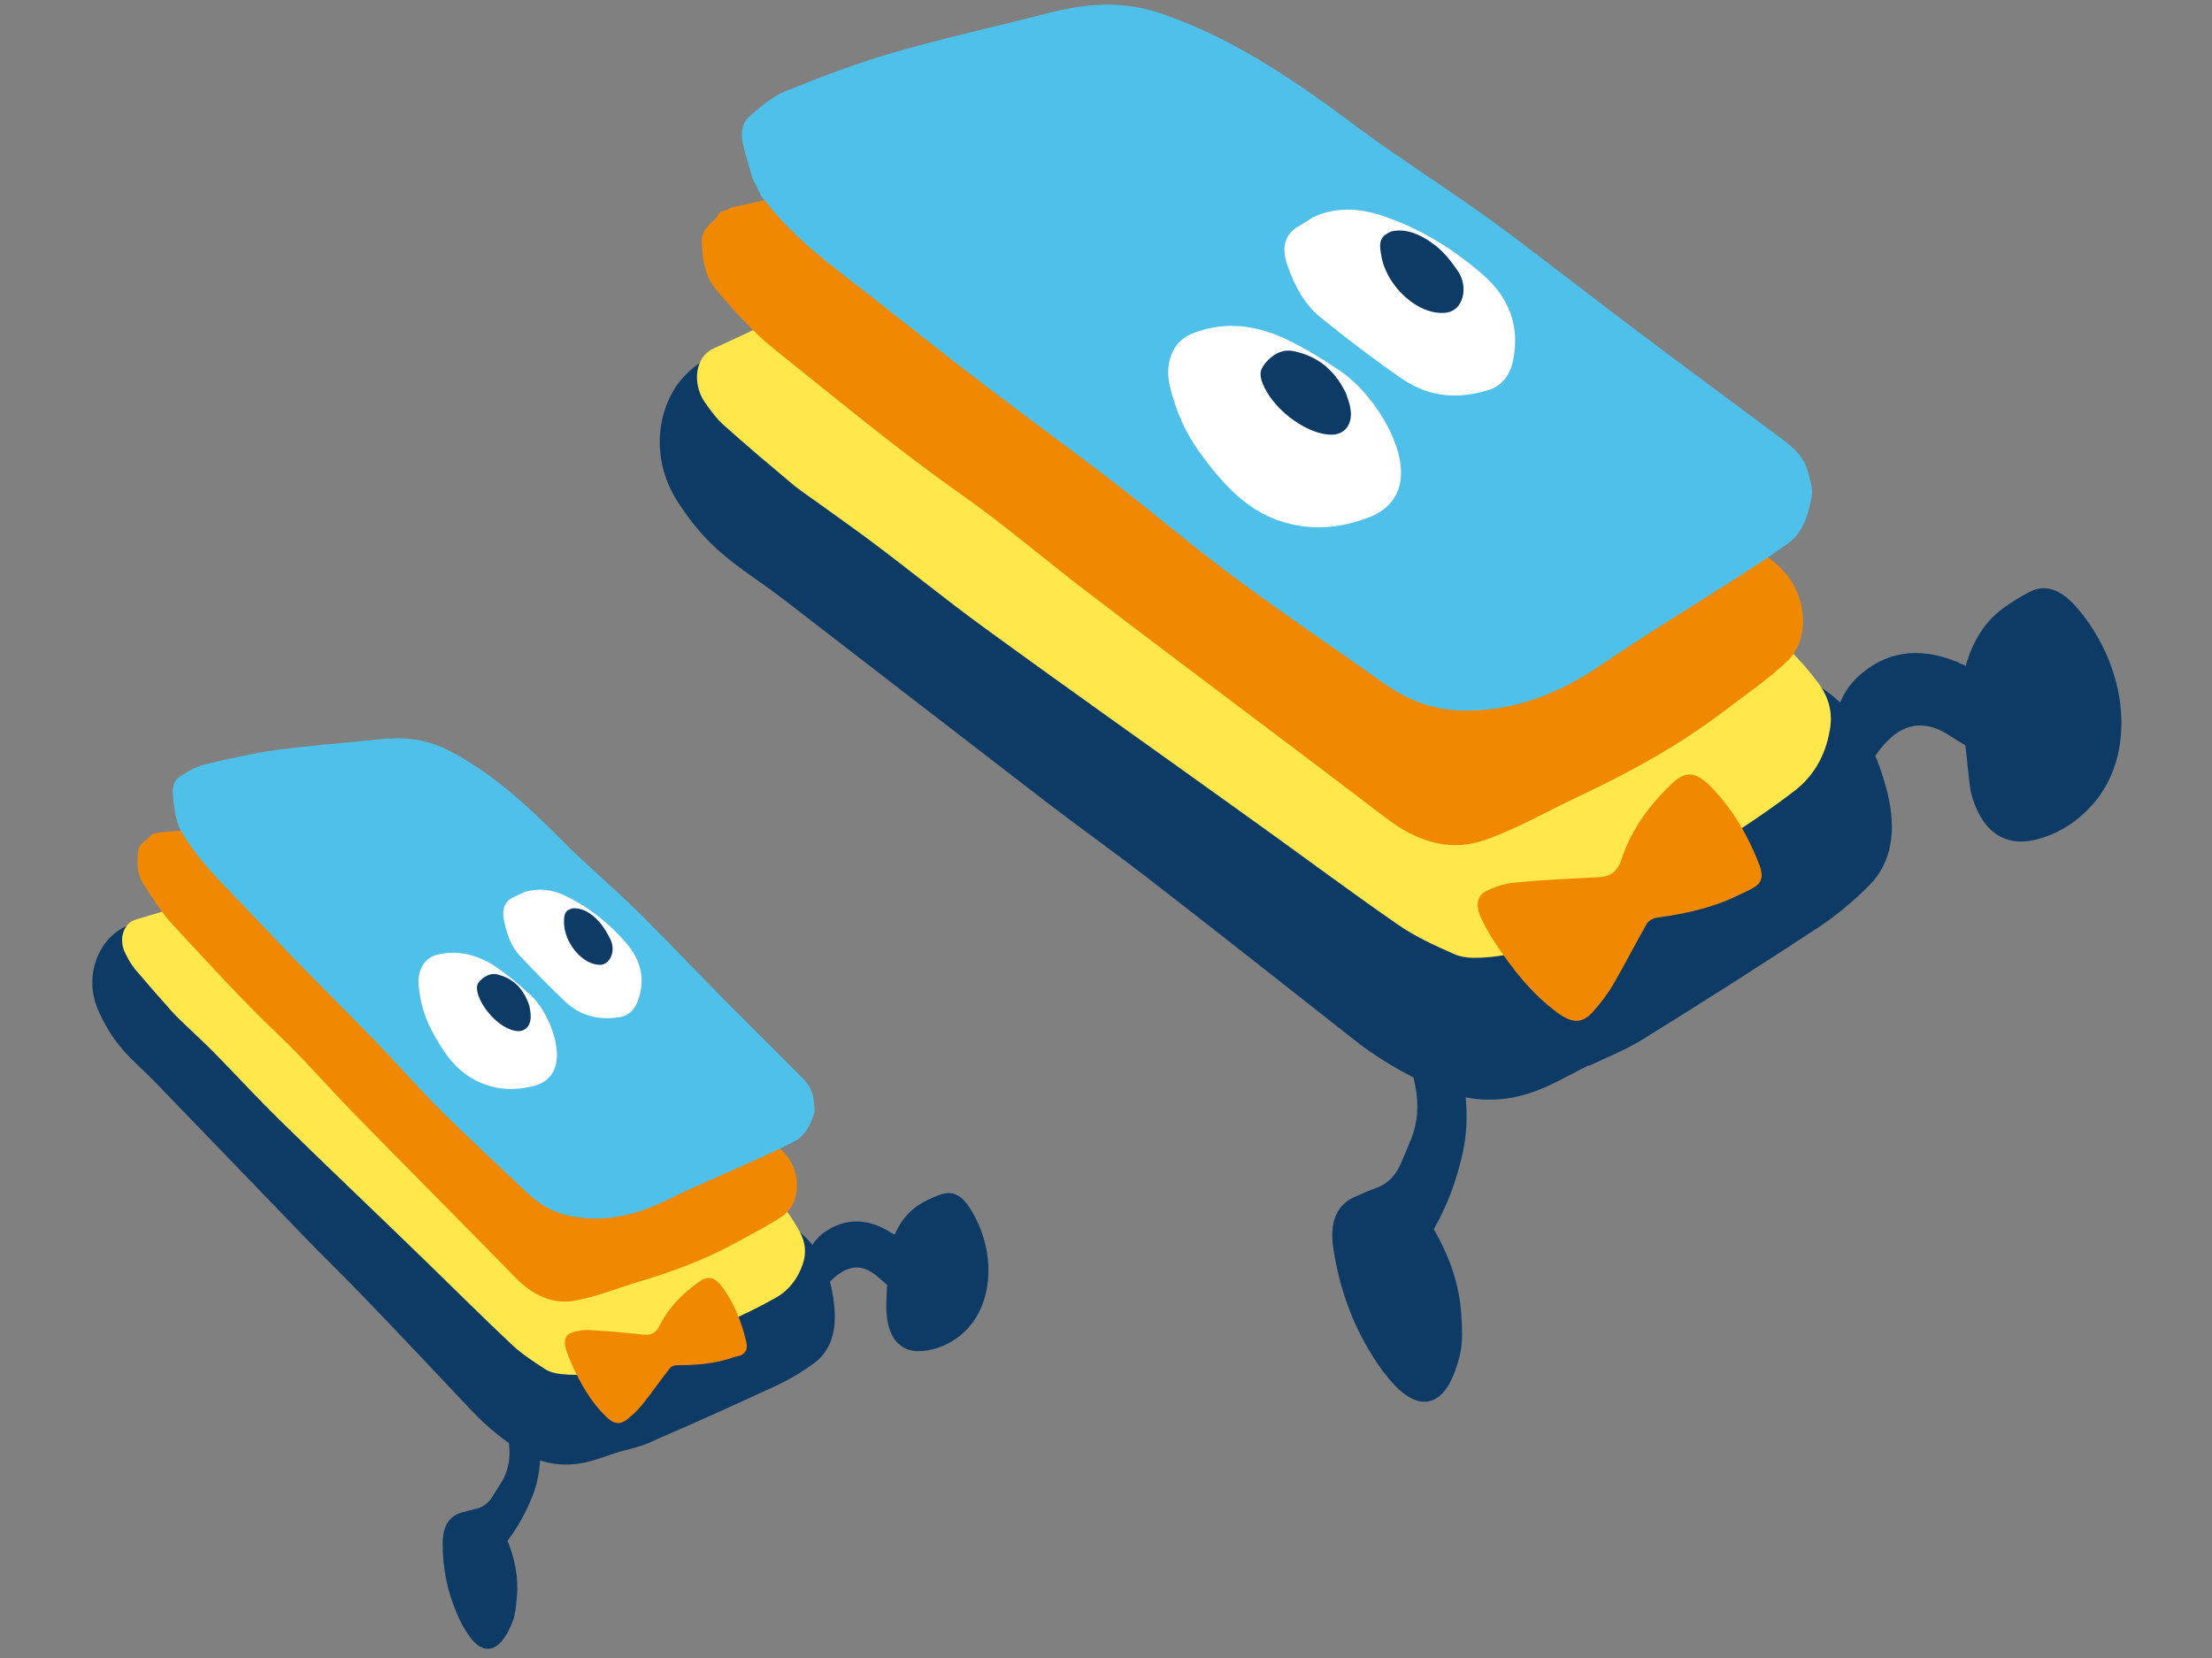 <?xml version="1.0" encoding="utf-8"?>
<!-- Generator: Adobe Illustrator 28.0.0, SVG Export Plug-In . SVG Version: 6.00 Build 0)  -->
<!DOCTYPE svg PUBLIC "-//W3C//DTD SVG 1.1//EN" "http://www.w3.org/Graphics/SVG/1.1/DTD/svg11.dtd">
<svg version="1.1" id="レイヤー_1" xmlns:x="http://ns.adobe.com/Extensibility/1.0/" xmlns:i="http://ns.adobe.com/AdobeIllustrator/10.0/" xmlns:graph="http://ns.adobe.com/Graphs/1.0/"
	 xmlns="http://www.w3.org/2000/svg" xmlns:xlink="http://www.w3.org/1999/xlink" x="0px" y="0px" viewBox="0 0 497.7 373.1"
	 style="enable-background:new 0 0 497.7 373.1;" xml:space="preserve">
<rect x="0" y="0" width="497.7" height="373.1" fill="#808080" stroke="none"/>
<style type="text/css">
	.st0{fill:#0D3B66;}
	.st1{fill:#FFE74C;}
	.st2{fill:#F18802;}
	.st3{fill:#4EC0EA;}
	.st4{fill:#FFFFFF;}
</style>
<g>
	<path class="st0" d="M442.2,167.7c-1-0.6-2.2-1.3-3.4-2.1c-5.4-3.6-10-2.9-13.9,0.9c-2.6,2.5-4.4,5.7-5.9,9.3
		c-0.7,1.7-1.4,3.4-2.5,4.8c-1.4,1.9-3.2,1.5-4.3-1c-1.3-2.9-3.4-6-1.3-9.1c0.9-1.3,0.7-3.5,1-5.3c1-5,2.6-9.6,6-12.8
		c6.1-5.7,13.5-7,22.1-3.6c0.4,0.1,0.7,0.3,1,0.5c0.3,0.1,0.7,0.2,1.3,0.5c1.5-5.3,4.1-9.7,8.1-12.7c2.2-1.6,4.5-3.1,6.9-4.2
		c3.5-1.5,6.8,0.2,9.9,3.7c12,13.9,13.6,33.7,3.3,44.8c-3.5,3.8-7.7,6.4-12.7,7.6c-7.1,1.6-12.2-2.2-14.4-10.9
		C442.9,174.9,442.7,171.6,442.2,167.7z"/>
	<path class="st0" d="M322.6,276.6c3.6,6.2,5.8,12.6,6.2,19.3c0.2,2.8,0.3,5.8-0.2,8.4c-0.6,2.8-1.6,5.7-3,7.9
		c-3,4.5-7.3,4.2-11.7-0.4c-1.9-2-3.6-4.3-5.1-6.7c-4.7-7.5-7.5-15.6-8.8-24.2c-0.9-5.9,0.7-10,5.3-11.8c1.4-0.6,2.7-1.2,4.1-1.7
		c2.7-0.9,4.6-2.8,5.8-5.6c0.8-1.8,1.5-3.6,2.3-5.5c1.5-3.7,1.8-7.7,0.9-12.1c-0.8-3.8-1.6-7.7-2.3-11.5c-0.7-3.4-0.4-4.5,1.4-5.4
		c1.9-1,4.7-0.4,6.3,1.7c1.2,1.5,2.2,3.3,2.9,5.1c3.2,8.7,4.2,17.2,2.4,25.4C327.7,265.6,325.7,271.2,322.6,276.6z"/>
	<path class="st0" d="M357.5,239.7c-4.5,2.2-8.7,4.8-13.4,6.3c-6.8,2.2-14,2-21.6-1.4c-6.6-3-12.9-6.6-18.8-11.4
		c-14.6-11.5-29.3-23.1-44-34.5c-8.1-6.3-16.4-12.2-24.5-18.4c-19.5-15-39-30.1-58.6-45.2c-3-2.3-6-4.4-9.1-6.6
		c-4.3-3.1-8.3-6.5-11.7-10.9c-1.1-1.4-2.2-3-3.2-4.5c-7.1-10.9-4.2-23.1,1.9-29c4.5-4.4,9.8-6.2,15.8-7c7.2-0.9,14.5-0.6,22.1,0.9
		c10,2,20,4.7,29.9,8.2c12.3,4.3,24.7,7.8,36.9,12.5c15.3,5.9,30.7,10.7,46.1,16c17.1,5.8,34.2,12.1,51.3,18.3
		c9.6,3.5,19.1,7.1,28.6,10.9c6.1,2.4,12.1,5.5,18.2,7.7c11.7,4.2,17.9,13.6,21.2,26.5c2.2,8.8,1.1,16.1-4.2,21.3
		c-3.4,3.4-7.1,6.5-11,9.1c-13.2,8.7-26.6,17.2-40,25.5c-3.7,2.3-7.9,3.9-11.8,5.8C357.5,239.8,357.5,239.7,357.5,239.7z"/>
	<path class="st1" d="M189.9,64.8c9.3-4.3,18.5-8.9,28.1-12.6c6.8-2.6,14.1-4.4,21.4-5.5c6.6-1.1,13.5,1.2,20,5
		c21.5,12.5,42.3,26.9,63,41.5c17.5,12.4,35.3,24.2,53.4,35.1c6.7,4.1,13.4,8.4,20.1,12.6c5,3.2,9.2,7.5,13,12.5
		c2.7,3.5,3.5,7.1,2.8,10.9c-1,6-3.9,10.6-8,13.7c-5.6,4.3-11.4,8.2-17.4,11.9c-11.2,6.8-22.5,13.4-33.9,19.9
		c-5.9,3.4-12.4,5.4-19.4,5.7c-1.9,0.1-4.1,0-6-0.9c-4.3-1.9-8.7-3.9-12.7-6.7c-11.8-8.2-23.4-16.9-35.2-25.3
		c-19.2-13.8-38.5-27.4-57.7-41.4c-8.4-6.1-16.6-12.8-25-19.1c-4-3-8-5.8-12-8.7c-2.2-1.6-4.4-3-6.5-4.8c-5-4.2-10-8.4-14.9-12.8
		c-1.7-1.5-3.2-3.5-4.5-5.4c-2.8-4.2-2.1-10.2,2.1-12c8.6-3.9,17.1-8.1,25.7-12.2c1.1-0.5,2.2-1.1,3.4-1.6
		C189.8,64.8,189.9,64.8,189.9,64.8z"/>
	<path class="st2" d="M164.6,46.7c4.2-1,8.5-1.7,12.5-3.2c13.2-4.7,26.3-10.1,39.6-14.6c9-3,18.3-5.4,28.2-5.1
		c2.8,0.1,5.8,0.9,8.7,1.8c3.2,1,6.3,2.6,9.5,3.7c6,2.2,11.6,5.4,17.1,9.3c14.3,9.9,28.6,19.7,42.7,30.2c16.8,12.6,33.3,26,50,38.8
		c5.8,4.4,11.8,8.2,17.7,12.4c3.2,2.3,6.4,4.6,9.4,7.2c6.9,6.1,7.4,16.6,2.1,21.6c-4.4,4.2-9.5,7.6-14.3,11.3
		c-10.3,7.8-21.5,13.9-33,19.3c-6.8,3.2-13.3,7-20.4,9.5c-7.3,2.7-14.8,1.1-22.5-4.8c-22-16.8-44.1-33.2-66.1-50
		c-9.9-7.5-19.5-15.8-29.6-22.9c-14.5-10.2-28.3-21.7-42.3-32.9c-4.5-3.6-8.6-8.3-12.6-12.9c-2.7-3.1-3.3-7.1-3.4-11
		c-0.1-3.2,2.4-4,3.6-5.9c0.2-0.3,0.4-0.6,0.6-0.8C162.9,47.5,163.8,47.1,164.6,46.7z"/>
	<path class="st2" d="M391,201.5c-5.7,2.8-11.8,4.1-18.2,5c-0.9,0.1-1.9,0.7-2.3,1.4c-2.5,4.4-4.9,9.1-7.4,13.4
		c-1.4,2.4-3,4.5-4.8,6.5c-2.3,2.5-4.5,2.5-7.7,0.2c-5.8-4.2-10.4-10-14.5-16.3c-1-1.5-1.9-3.2-2.7-4.8c-1.5-3-1.2-5.4,1.2-6.5
		c1.9-0.9,4-1.6,6.2-1.8c6.2-0.6,12.5-0.9,18.7-1.2c2.6-0.1,4.3-1,5.3-3.9c2.3-7.1,6.5-12.5,11.4-17.2c3.2-3,5.5-2.7,9.1,1.1
		c4.7,4.9,8.1,10.8,10.6,17.3c0.9,2.4,0.5,4-1.3,5C393.5,200.4,392.2,200.9,391,201.5z"/>
	<path class="st3" d="M171.2,44c-0.6-1.3-1.2-2.6-1.9-3.9c-0.7-2.5-1.5-5-2.1-7.5c-0.7-2.7-0.1-5.1,1.4-6.4c2.5-2.2,5.2-4.5,8.2-5.7
		c8.1-3.3,16.3-6.4,24.7-8.8c11.4-3.3,23-5.8,34.5-8.8c8-2,16.1-2.9,24.8,0c13.3,4.4,25.7,12,37.8,20.7c4.1,3,8.2,6.1,12.3,9
		c8.6,6,17.4,11.7,26,18c10.7,7.9,21.3,16.3,32,24.3c10.3,7.8,20.7,15.4,31,23.1c3.1,2.3,6.2,4.5,7.1,9c0.3,1.4,0.9,3,0.7,4.2
		c-0.7,4.5-2,8.6-5.3,11c-4,2.9-8.2,5.6-12.4,8.3c-9.8,6.3-19.8,12.3-29.4,18.9c-9.1,6.2-18.8,10.4-30.3,10.5
		c-6.6,0.1-12.6-1.7-18.6-5.9c-11.3-8-22.8-15.8-34-24.1c-9.3-6.9-18.2-14.5-27.4-21.6c-9.8-7.5-19.7-14.7-29.5-22.2
		c-7.9-6-15.6-12.2-23.4-18.3C188.3,60.6,178.7,54.1,171.2,44z"/>
	<path class="st4" d="M312.7,96.9c4.6,9.5,2.9,16.7-4.9,19.6c-6.2,2.3-12.7,3.1-19.9,0.7c-7.5-2.5-12.9-8.4-17.9-15.3
		c-3.3-4.5-5.5-9.6-6.8-15.1c-1.2-5.1,0.7-9.8,4.5-11.5c6.7-2.9,13.9-2.6,21.4,0.9c4.3,2,8.5,4.6,12.5,7.3
		C306.2,86.7,310.2,91.8,312.7,96.9z"/>
	<path class="st4" d="M295.4,48.9c4.9-2.3,10.2-2.2,15.8-0.3c7.9,2.7,15.3,7,22.2,13c6.3,5.4,8.5,11.8,7.1,19.2
		c-0.7,3.7-2.6,6.1-5.7,7c-6.3,1.9-12.8,1.9-19.4-2.6c-6.2-4.3-12.3-8.9-18.3-13.8c-3.6-2.9-5.8-7.1-7.4-11.6
		c-1.3-3.7-0.8-6.5,1.7-8.4C292.7,50.6,294.1,49.8,295.4,48.9z"/>
	<path class="st0" d="M302.8,88.4c0.3,0.9,0.8,2.1,1,3.3c0.7,3.5-1,6-4,6.1c-5.1,0.2-12.5-4.9-15.3-10.6c-1.2-2.5-1.2-3.8,0.2-5.5
		c1.6-1.9,3.7-3.2,6.3-2.7C295.9,80,300,82.7,302.8,88.4z"/>
	<path class="st0" d="M313,52.1c3.1-0.8,6.6,0.5,9.9,3.1c2,1.5,3.7,3.7,5.2,5.9c2.4,3.7,1,8.6-2.4,9.2c-6.2,1.1-14-5.8-15-13.3
		C310.2,54.3,310.7,53.1,313,52.1z"/>
</g>
<g>
	<path class="st0" d="M199.6,289.1c-0.6-0.5-1.3-1.1-2-1.7c-3.1-2.8-6-2.8-8.9-0.7c-1.9,1.3-3.3,3.2-4.6,5.3c-0.6,1-1.2,2-2,2.8
		c-1,1.1-2.1,0.7-2.6-1c-0.6-2-1.6-4.1,0-5.9c0.7-0.7,0.8-2.1,1.1-3.2c1.1-3.1,2.5-5.8,5-7.5c4.4-3,9.2-3.2,14.3-0.2
		c0.2,0.1,0.4,0.3,0.6,0.4c0.2,0.1,0.4,0.2,0.8,0.4c1.4-3.2,3.5-5.7,6.3-7.2c1.5-0.8,3.1-1.6,4.7-2c2.4-0.6,4.3,0.7,5.9,3.2
		c6.3,9.9,5.4,22.5-2,28.6c-2.6,2.1-5.4,3.3-8.7,3.6c-4.6,0.4-7.5-2.5-8-8.2C199.3,293.7,199.5,291.7,199.6,289.1z"/>
	<path class="st0" d="M114.2,346.7c1.7,4.2,2.5,8.5,2.1,12.7c-0.2,1.8-0.3,3.7-0.9,5.3c-0.6,1.7-1.5,3.4-2.6,4.7
		c-2.3,2.6-5,2-7.3-1.4c-1-1.4-1.9-3-2.6-4.7c-2.3-5.2-3.3-10.5-3.3-16c0-3.8,1.4-6.2,4.4-7c0.9-0.2,1.8-0.5,2.7-0.7
		c1.8-0.3,3.2-1.3,4.2-3c0.7-1.1,1.3-2.1,2-3.2c1.3-2.2,1.9-4.7,1.7-7.5c-0.2-2.5-0.3-5-0.4-7.5c-0.1-2.2,0.2-2.9,1.4-3.3
		c1.3-0.4,3,0.2,3.8,1.6c0.6,1.1,1.1,2.3,1.4,3.5c1.2,5.7,1,11.2-0.9,16.2C118.4,340.2,116.6,343.5,114.2,346.7z"/>
	<path class="st0" d="M139.6,326.6c-3,0.9-5.9,2.2-9.1,2.7c-4.5,0.7-9,0-13.5-2.9c-3.9-2.5-7.5-5.4-10.8-8.9
		c-8.1-8.6-16.3-17.3-24.5-25.8c-4.5-4.7-9.2-9.2-13.7-13.9c-10.9-11.3-21.8-22.6-32.7-33.9c-1.7-1.7-3.4-3.4-5.1-5
		c-2.4-2.3-4.6-4.9-6.3-8c-0.6-1-1.1-2.1-1.6-3.1c-3.5-7.5-0.5-14.9,3.9-18.1c3.2-2.3,6.8-3,10.6-3c4.6,0.1,9.2,0.9,13.9,2.6
		c6.1,2.2,12.1,4.8,18.1,8c7.3,3.9,14.8,7.2,22.1,11.3c9.1,5.1,18.3,9.6,27.5,14.3c10.3,5.3,20.4,10.8,30.6,16.3
		c5.7,3.1,11.4,6.3,17,9.5c3.6,2.1,7.1,4.6,10.8,6.5c7,3.7,10,10.2,10.9,18.6c0.6,5.8-0.8,10.2-4.6,13c-2.5,1.8-5.1,3.4-7.8,4.7
		c-9.1,4.2-18.3,8.4-27.6,12.4C145,325.3,142.3,325.9,139.6,326.6C139.6,326.7,139.6,326.7,139.6,326.6z"/>
	<path class="st1" d="M50.1,201c6.3-1.8,12.5-3.9,18.9-5.3c4.5-1,9.3-1.4,14-1.5c4.2-0.1,8.4,2,12.2,5c12.4,9.9,24.2,20.8,35.8,32
		c9.9,9.5,20,18.5,30.4,27c3.9,3.2,7.7,6.5,11.5,9.8c2.8,2.5,5.1,5.6,7,9.1c1.4,2.5,1.5,4.8,0.8,7.1c-1.2,3.7-3.4,6.3-6.3,7.9
		c-3.9,2.2-7.9,4.1-12,5.9c-7.7,3.3-15.4,6.3-23.2,9.4c-4,1.6-8.3,2.3-12.8,1.8c-1.2-0.1-2.6-0.4-3.7-1.1c-2.5-1.6-5.1-3.3-7.4-5.4
		c-6.7-6.3-13.2-12.8-19.8-19.2c-10.8-10.5-21.7-20.8-32.5-31.4c-4.7-4.6-9.3-9.6-14-14.4c-2.2-2.3-4.5-4.4-6.8-6.6
		c-1.2-1.2-2.5-2.3-3.6-3.6c-2.8-3.1-5.5-6.2-8.2-9.4c-0.9-1.1-1.7-2.5-2.3-3.8c-1.4-2.9-0.4-6.6,2.5-7.4c5.8-1.7,11.5-3.5,17.3-5.3
		C48.6,201.4,49.4,201.2,50.1,201C50.1,201,50.1,201,50.1,201z"/>
	<path class="st2" d="M35.9,187.3c2.7-0.3,5.5-0.3,8.2-0.9c8.8-1.8,17.5-3.9,26.3-5.5c5.9-1.1,12-1.7,18.3-0.6
		c1.8,0.3,3.6,1.1,5.3,1.9c1.9,0.9,3.8,2.2,5.6,3.2c3.5,1.9,6.8,4.5,9.9,7.4c8.1,7.6,16.2,15.1,24.1,23c9.4,9.5,18.6,19.4,27.9,29.1
		c3.2,3.3,6.7,6.3,10,9.5c1.8,1.7,3.6,3.5,5.3,5.4c3.8,4.5,3.1,11.2-0.7,13.8c-3.2,2.2-6.7,3.9-10.1,5.8c-7.2,4-14.8,6.8-22.6,9.1
		c-4.6,1.4-9,3.2-13.7,4.1c-4.8,1-9.4-0.7-13.7-5.1c-12.3-12.6-24.7-25-37-37.6c-5.5-5.7-10.8-11.8-16.5-17.2
		c-8.2-7.8-15.9-16.3-23.6-24.6c-2.5-2.7-4.6-6-6.7-9.3c-1.4-2.2-1.4-4.8-1.1-7.3c0.3-2,1.9-2.3,2.8-3.4c0.1-0.2,0.3-0.3,0.5-0.5
		C34.8,187.6,35.3,187.4,35.9,187.3z"/>
	<path class="st2" d="M164.2,305.7c-3.8,1.2-7.8,1.5-11.9,1.5c-0.6,0-1.2,0.2-1.6,0.7c-2,2.5-3.9,5.3-5.9,7.8
		c-1.1,1.4-2.3,2.6-3.6,3.6c-1.7,1.4-3.1,1.2-4.9-0.6c-3.3-3.2-5.6-7.2-7.6-11.6c-0.5-1.1-0.9-2.2-1.3-3.3c-0.7-2.1-0.2-3.5,1.4-4
		c1.3-0.4,2.7-0.6,4-0.5c4,0.2,7.9,0.6,11.9,1c1.7,0.2,2.8-0.2,3.7-2c2.1-4.2,5.3-7.3,8.8-9.8c2.3-1.6,3.7-1.2,5.6,1.5
		c2.5,3.5,4.1,7.6,5.1,11.9c0.4,1.6-0.1,2.6-1.3,3.1C165.9,305.2,165,305.4,164.2,305.7z"/>
	<path class="st3" d="M40.3,186.2c-0.3-0.9-0.5-1.7-0.8-2.6c-0.2-1.6-0.5-3.3-0.6-4.9c-0.2-1.7,0.4-3.2,1.5-3.9
		c1.8-1.2,3.7-2.3,5.7-2.8c5.4-1.3,10.9-2.5,16.4-3.3c7.5-1,15-1.5,22.5-2.3c5.2-0.6,10.4-0.3,15.6,2.3c8,4,15.1,9.9,21.9,16.5
		c2.3,2.2,4.6,4.6,6.9,6.8c4.9,4.6,9.9,9,14.7,13.7c6,6,11.9,12.2,17.9,18.3c5.8,5.8,11.6,11.6,17.4,17.4c1.7,1.7,3.5,3.4,3.7,6.3
		c0.1,0.9,0.3,2,0.1,2.7c-0.8,2.7-2.1,5.2-4.4,6.4c-2.8,1.5-5.7,2.8-8.6,4.1c-6.8,3.1-13.6,5.9-20.3,9.2c-6.3,3.1-12.8,4.8-20,3.8
		c-4.1-0.5-7.8-2.2-11.2-5.4c-6.4-6.1-12.9-12.1-19.2-18.3c-5.2-5.2-10.1-10.8-15.2-16.1c-5.5-5.6-11-11.1-16.5-16.7
		c-4.4-4.5-8.7-9.1-13.1-13.7C49.5,198.2,44.1,193.2,40.3,186.2z"/>
	<path class="st4" d="M124.5,232.6c2,6.4,0.3,10.8-4.9,11.9c-4.1,0.9-8.3,0.8-12.6-1.4c-4.5-2.3-7.4-6.5-9.9-11.3
		c-1.7-3.2-2.6-6.6-2.9-10.1c-0.3-3.3,1.3-6.1,3.9-6.8c4.5-1.2,9-0.3,13.4,2.6c2.5,1.7,4.9,3.7,7.2,5.8
		C121.4,225.5,123.4,229.1,124.5,232.6z"/>
	<path class="st4" d="M118.1,200.7c3.3-1,6.6-0.5,10,1.3c4.7,2.4,9,5.8,12.8,10.2c3.4,4,4.3,8.2,2.7,12.8c-0.8,2.3-2.2,3.6-4.3,3.9
		c-4.1,0.6-8.3,0-12-3.4c-3.5-3.3-6.9-6.8-10.3-10.4c-2-2.1-3-5-3.6-8c-0.5-2.4,0.1-4.2,1.9-5.1
		C116.2,201.5,117.1,201.2,118.1,200.7z"/>
	<path class="st0" d="M119.1,226.3c0.1,0.6,0.3,1.4,0.3,2.2c0.1,2.3-1.2,3.7-3.1,3.5c-3.3-0.3-7.4-4.3-8.7-8.1
		c-0.5-1.7-0.4-2.5,0.6-3.4c1.2-1.1,2.6-1.7,4.2-1.1C115.5,220.3,117.8,222.4,119.1,226.3z"/>
	<path class="st0" d="M128.8,204.4c2-0.2,4.1,0.9,5.9,2.9c1.1,1.2,2,2.7,2.7,4.2c1.2,2.6-0.2,5.5-2.3,5.6c-4,0.1-8.3-5-8.2-9.8
		C126.9,205.5,127.3,204.8,128.8,204.4z"/>
</g>
</svg>
